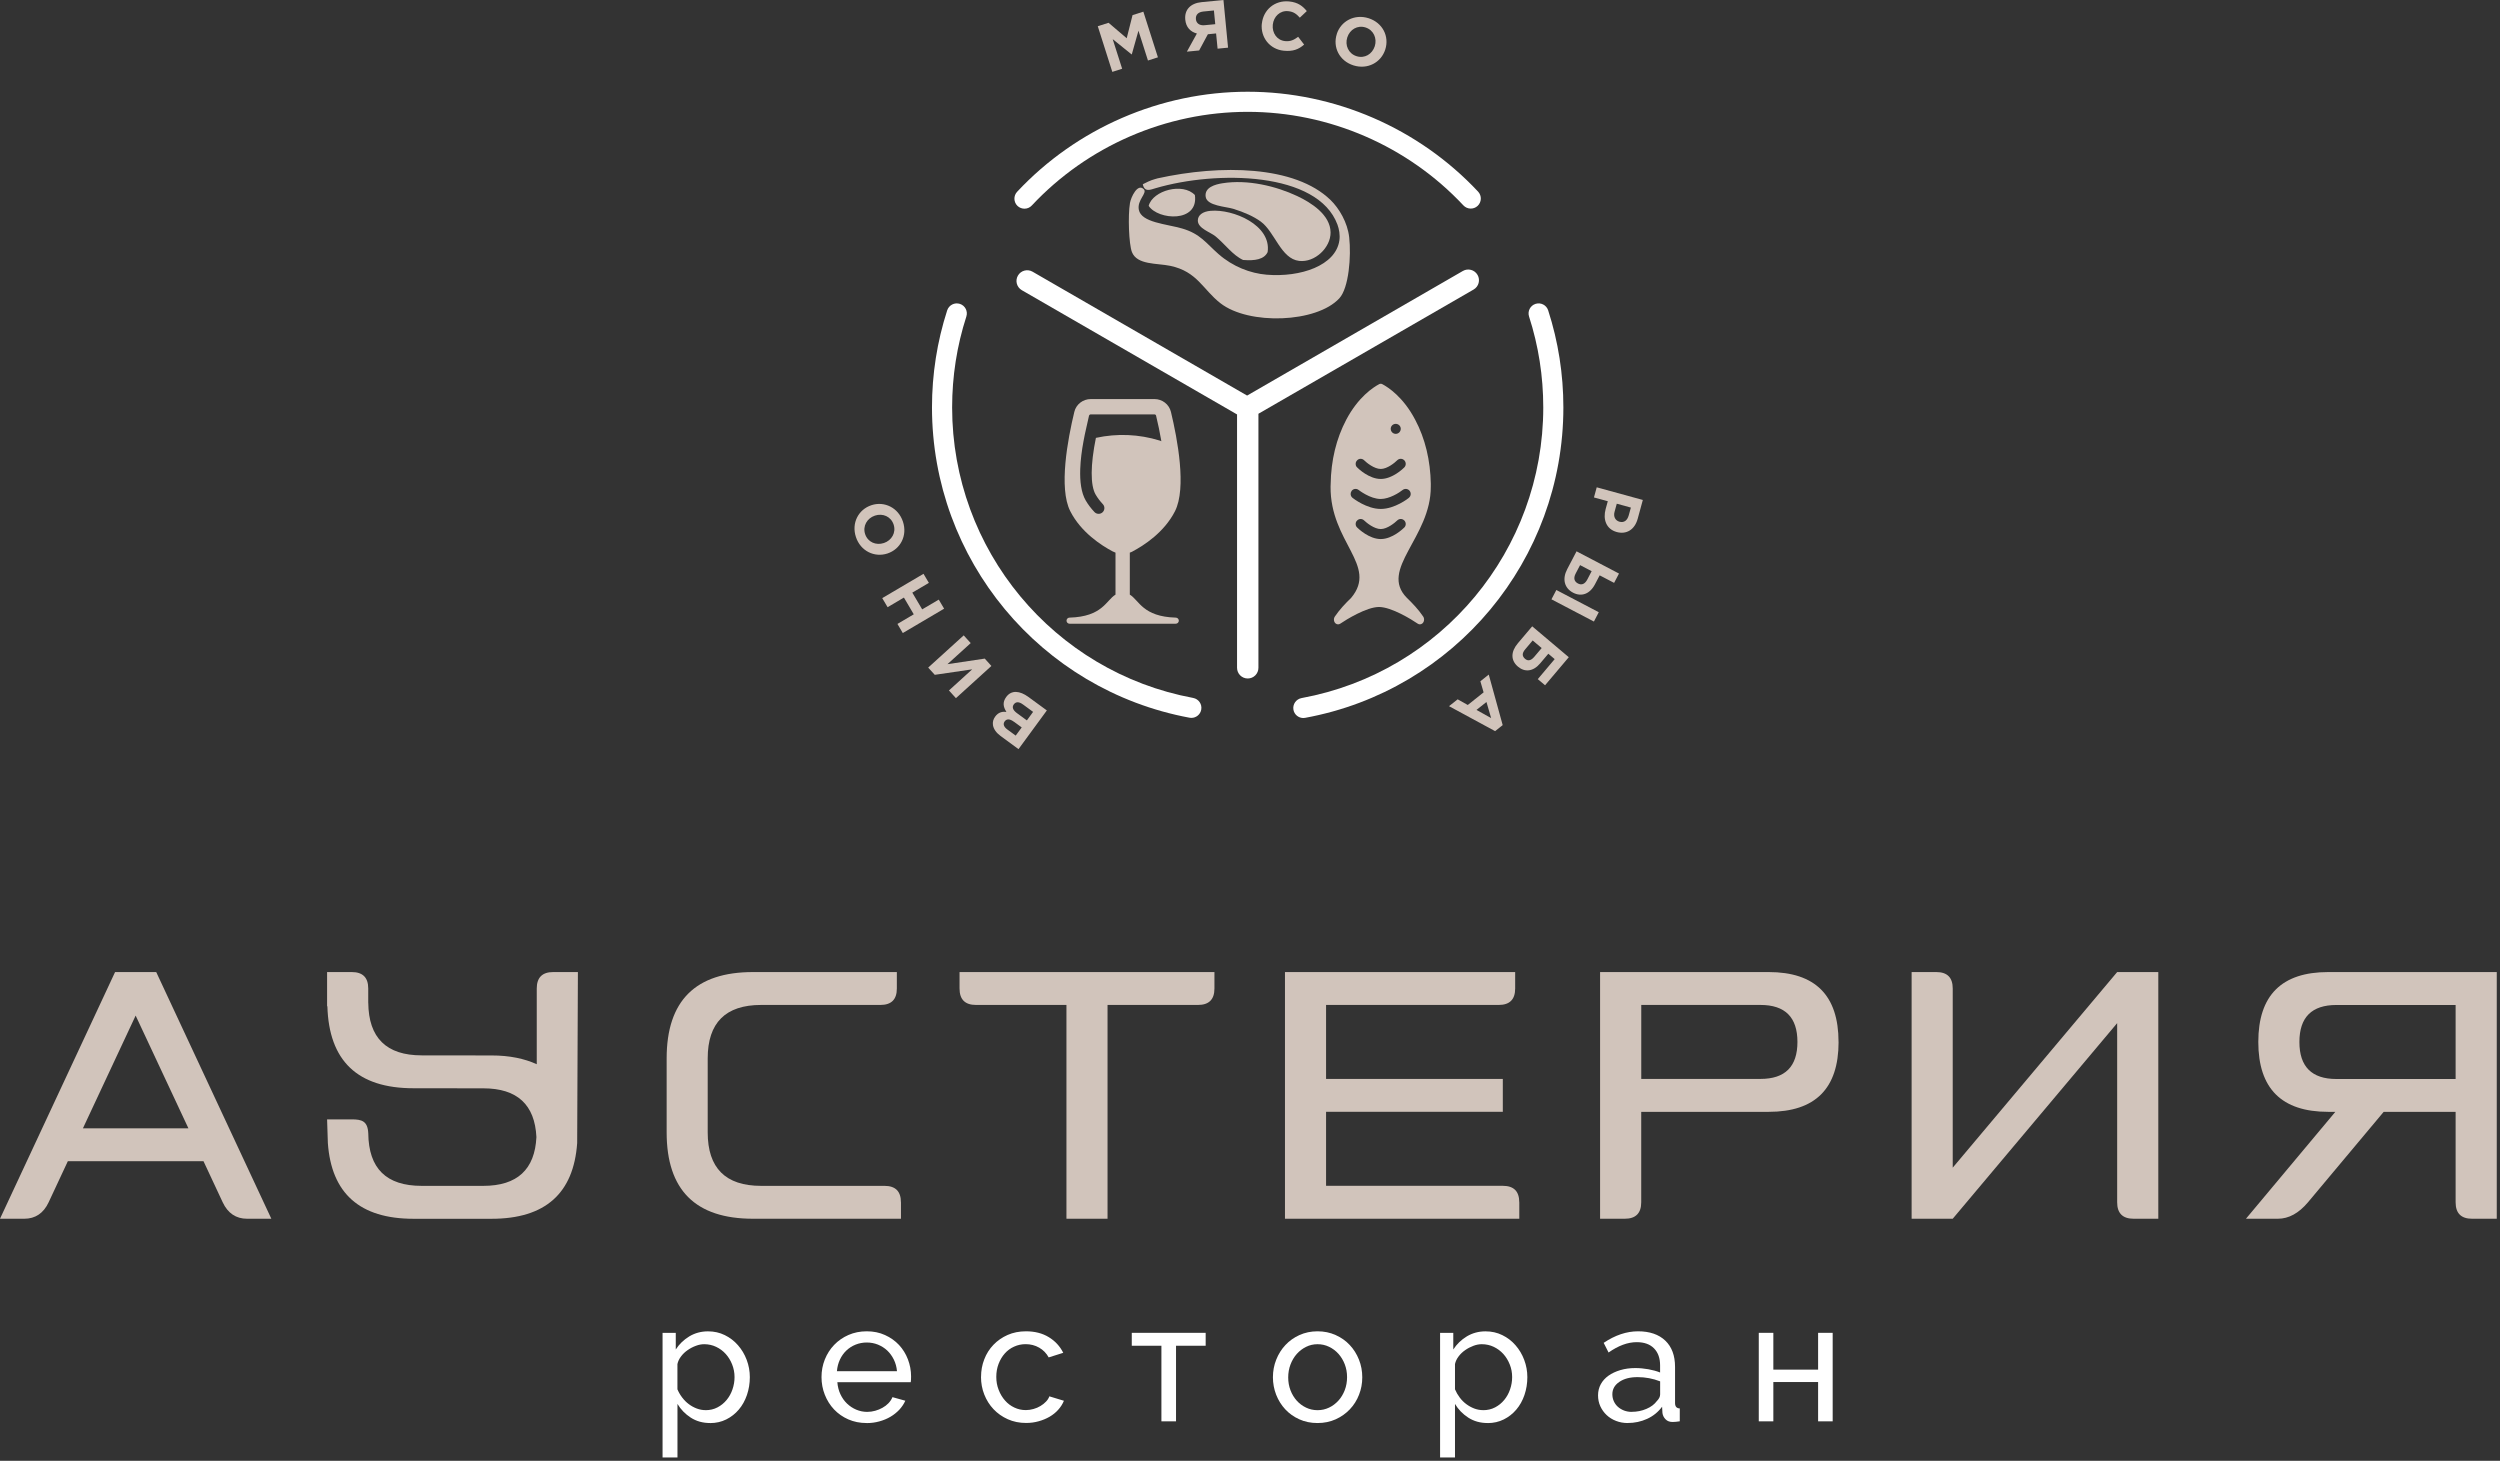 <?xml version="1.0" encoding="UTF-8"?> <svg xmlns="http://www.w3.org/2000/svg" width="587" height="343" viewBox="0 0 587 343" fill="none"><rect x="0" y="0" width="587" height="343" fill="#333333" stroke="none"/><g clip-path="url(#clip0_6002_11)"><path d="M346.919 64.54C346.229 63.34 344.689 62.93 343.489 63.62L292.819 92.88L242.439 63.79C241.239 63.1 239.699 63.51 239.009 64.71C238.309 65.91 238.729 67.45 239.929 68.14L290.459 97.31V156.8C290.459 158.18 291.579 159.31 292.969 159.31C294.359 159.31 295.479 158.19 295.479 156.8V97.15L346.009 67.98C347.209 67.29 347.619 65.75 346.929 64.55L346.919 64.54Z" fill="white"></path><path d="M363.51 72.87C363.11 71.63 361.78 70.95 360.54 71.35C359.3 71.75 358.62 73.08 359.02 74.32C361.24 81.19 362.36 88.37 362.36 95.66C362.36 129.16 338.49 157.86 305.6 163.91C304.32 164.15 303.47 165.38 303.7 166.66C303.91 167.8 304.9 168.59 306.02 168.59C306.16 168.59 306.31 168.58 306.45 168.55C341.58 162.09 367.08 131.43 367.08 95.66C367.08 87.88 365.88 80.21 363.51 72.87Z" fill="white"></path><path d="M240.55 49C241.18 49 241.81 48.75 242.27 48.25C255.35 34.27 273.82 26.26 292.95 26.26C312.08 26.26 330.54 34.27 343.61 48.23C344.5 49.18 346 49.23 346.95 48.34C347.9 47.45 347.95 45.95 347.06 45C333.1 30.09 313.37 21.54 292.95 21.54C272.53 21.54 252.78 30.1 238.82 45.03C237.93 45.98 237.98 47.48 238.93 48.37C239.39 48.79 239.97 49 240.55 49Z" fill="white"></path><path d="M280.17 163.88C247.37 157.77 223.56 129.08 223.56 95.66C223.56 88.37 224.68 81.19 226.9 74.32C227.3 73.08 226.62 71.75 225.38 71.35C224.14 70.95 222.81 71.63 222.4 72.87C220.03 80.21 218.83 87.87 218.83 95.66C218.83 131.35 244.26 162 279.3 168.52C279.44 168.55 279.59 168.56 279.73 168.56C280.85 168.56 281.84 167.77 282.05 166.63C282.29 165.35 281.44 164.12 280.16 163.88H280.17Z" fill="white"></path><path d="M335.959 113.7C335.859 108.07 334.629 102.96 332.279 98.54C329.479 93.22 325.969 90.94 324.549 90.19C324.339 90.07 324.019 90.08 323.809 90.21C322.419 90.95 318.919 93.22 316.099 98.55C313.769 102.97 312.519 108.08 312.439 113.71L312.419 114.24C312.289 127.36 323.639 132.75 317.249 140.38C315.889 141.7 314.559 143.09 313.419 144.77C313.079 145.27 313.159 145.98 313.569 146.36C313.899 146.65 314.349 146.68 314.689 146.44L314.739 146.41C316.089 145.49 320.879 142.52 323.789 142.52C326.699 142.52 331.489 145.48 332.839 146.41L332.889 146.44C333.219 146.68 333.669 146.65 333.999 146.36C334.419 145.98 334.499 145.27 334.169 144.77C333.029 143.09 331.699 141.7 330.339 140.38C323.699 133.69 336.029 126.19 335.949 114.24V113.71L335.959 113.7ZM327.719 99.52C328.369 99.52 328.899 100.05 328.899 100.67C328.899 101.35 328.369 101.87 327.719 101.87C327.069 101.87 326.539 101.35 326.539 100.67C326.539 100.05 327.069 99.52 327.719 99.52ZM318.659 108.08C319.109 107.61 319.839 107.61 320.309 108.08C320.869 108.64 322.669 110.11 324.199 110.11C325.729 110.11 327.499 108.64 328.059 108.08C328.529 107.61 329.269 107.61 329.729 108.08C330.179 108.55 330.179 109.29 329.729 109.75C329.449 110.04 326.939 112.46 324.199 112.46C321.459 112.46 318.929 110.04 318.659 109.75C318.409 109.54 318.309 109.22 318.309 108.92C318.309 108.62 318.409 108.33 318.659 108.09V108.08ZM329.729 123.86C329.449 124.13 326.939 126.57 324.199 126.57C321.459 126.57 318.929 124.13 318.659 123.86C318.409 123.63 318.309 123.33 318.309 123.04C318.309 122.74 318.409 122.42 318.659 122.21C319.109 121.74 319.839 121.74 320.309 122.21C320.869 122.75 322.669 124.22 324.199 124.22C325.729 124.22 327.499 122.75 328.059 122.21C328.529 121.74 329.269 121.74 329.729 122.21C330.179 122.66 330.179 123.42 329.729 123.86ZM330.799 116.9C330.679 117.01 327.509 119.5 324.199 119.5C320.889 119.5 317.709 117 317.579 116.9C317.279 116.66 317.129 116.31 317.129 115.98C317.129 115.71 317.209 115.48 317.379 115.24C317.789 114.72 318.519 114.65 319.029 115.06C319.049 115.07 321.699 117.16 324.189 117.16C326.249 117.16 328.599 115.65 329.319 115.06C329.839 114.65 330.569 114.73 330.979 115.24C331.379 115.75 331.309 116.49 330.779 116.9H330.799Z" fill="#D1C4BB"></path><path fill-rule="evenodd" clip-rule="evenodd" d="M268.33 43.26C270.38 42.2 270.72 42.21 271.79 41.88C286.64 38.61 304.04 38.83 312.41 46.96C314.41 48.9 316.41 52.22 316.79 55.73C317.29 60.18 316.71 67.61 314.48 70.04C309.17 75.82 293.21 76.39 286.55 71.19C282.42 67.97 281.13 63.76 274.78 62.42C271.67 61.77 266.98 62.24 265.78 59.19C265.06 57.37 264.81 50.64 265.32 47.65C265.55 46.31 267.1 42.96 268.55 44.42C269.48 45.35 266.93 46.95 267.4 49.27C268 52.26 273.87 52.58 277.56 53.65C281.84 54.9 283.15 57.06 286.1 59.65C289.47 62.61 293.58 64.18 297.41 64.5C305.38 65.16 313.67 62.35 314.49 56.42C314.67 55.13 314.42 53.79 314.03 52.73C309.43 40.32 285.75 39.95 271.33 44.19C270.09 44.55 268.74 45.21 268.33 43.27V43.26Z" fill="#D1C4BB"></path><path fill-rule="evenodd" clip-rule="evenodd" d="M287.03 43.029C292.93 42.079 299.61 43.699 304.57 46.029C307.86 47.579 312.37 50.419 312.42 54.569C312.46 58.129 308.74 61.699 305.03 61.259C300.75 60.759 299.34 54.449 296.03 52.029C294.38 50.819 292.09 49.809 289.57 49.029C287.83 48.499 283.45 48.339 283.1 46.259C282.72 43.989 285.34 43.299 287.02 43.029H287.03Z" fill="#D1C4BB"></path><path fill-rule="evenodd" clip-rule="evenodd" d="M280.559 45.8C281.479 52.34 271.939 51.71 269.709 48.34C270.639 44.7 277.769 42.8 280.559 45.8Z" fill="#D1C4BB"></path><path fill-rule="evenodd" clip-rule="evenodd" d="M297.64 59.189C296.83 60.919 294.64 61.269 291.87 61.039C289.43 59.909 287.63 57.319 285.41 55.499C284.16 54.479 281.28 53.649 281.25 51.809C281.24 50.519 282.39 49.659 284.25 49.499C289.55 49.039 298.57 52.859 297.64 59.189Z" fill="#D1C4BB"></path><path d="M265.939 129.469C268.569 128.079 273.359 125.009 275.889 120.029C278.639 114.599 276.469 103.089 274.939 96.719C274.509 94.939 272.909 93.699 271.059 93.699H256.129C254.269 93.699 252.669 94.939 252.249 96.719C250.709 103.099 248.539 114.599 251.299 120.029C253.829 125.009 258.619 128.079 261.249 129.469C261.469 129.579 261.689 129.679 261.919 129.759V139.619C259.709 140.959 258.889 144.799 251.109 145.019C250.719 145.019 250.419 145.349 250.419 145.739C250.419 146.129 250.739 146.449 251.129 146.449H276.069C276.459 146.449 276.789 146.129 276.789 145.739C276.789 145.349 276.479 145.029 276.089 145.019C268.309 144.799 267.489 140.959 265.279 139.619V129.759C265.509 129.679 265.739 129.589 265.959 129.469H265.939ZM255.729 97.569C255.769 97.409 255.929 97.299 256.119 97.299H271.049C271.239 97.299 271.399 97.409 271.439 97.569C271.909 99.499 272.339 101.549 272.689 103.599C272.569 103.539 272.449 103.489 272.319 103.449C267.399 101.929 262.299 101.729 257.319 102.809C256.029 109.149 255.989 113.949 257.259 116.139C257.699 116.899 258.269 117.649 258.949 118.379C259.459 118.919 259.429 119.779 258.879 120.289C258.619 120.529 258.289 120.649 257.959 120.649C257.599 120.649 257.239 120.509 256.969 120.219C256.149 119.349 255.459 118.429 254.919 117.499C253.859 115.669 253.539 113.029 253.639 110.139C253.709 108.029 253.999 105.789 254.399 103.639C254.599 102.529 254.829 101.449 255.069 100.419C255.269 99.449 255.489 98.499 255.709 97.569H255.729Z" fill="#D1C4BB"></path><path d="M257.75 6.16L260.29 5.35L264.55 8.98L265.92 3.55L268.46 2.74L271.88 13.46L269.54 14.21L267.31 7.21L265.75 12.75L265.69 12.77L261.26 9.19L263.48 16.14L261.17 16.88L257.76 6.16H257.75Z" fill="#D1C4BB"></path><path d="M288.349 11.19L285.889 11.43L285.539 7.85L283.609 8.04L281.559 11.85L278.679 12.13L281.029 7.87C279.549 7.48 278.469 6.44 278.299 4.6C278.079 2.28 279.539 0.75 282.159 0.5L287.269 0.01L288.349 11.2V11.19ZM285.339 5.67L285.029 2.46L282.579 2.7C281.379 2.82 280.699 3.43 280.799 4.52C280.889 5.46 281.639 6.04 282.839 5.92L285.329 5.68L285.339 5.67Z" fill="#D1C4BB"></path><path d="M296.289 5.54C296.609 2.36 299.269 0 302.699 0.34C304.809 0.55 305.909 1.47 306.839 2.6L305.199 4.15C304.409 3.28 303.729 2.74 302.449 2.62C300.569 2.43 299.049 3.86 298.849 5.81C298.659 7.73 299.819 9.46 301.739 9.65C303.019 9.78 303.849 9.35 304.809 8.64L306.209 10.47C304.939 11.58 303.589 12.13 301.429 11.91C298.139 11.58 295.949 8.79 296.269 5.55L296.289 5.54Z" fill="#D1C4BB"></path><path d="M313.869 8C314.839 4.95 318.039 3.23 321.349 4.28C324.659 5.34 326.249 8.56 325.259 11.63C324.289 14.68 321.089 16.4 317.789 15.35C314.479 14.3 312.889 11.07 313.879 8H313.869ZM322.799 10.85C323.379 9.01 322.519 7.05 320.629 6.45C318.729 5.85 316.939 6.93 316.339 8.79C315.749 10.63 316.619 12.59 318.509 13.19C320.409 13.8 322.199 12.71 322.799 10.85Z" fill="#D1C4BB"></path><path d="M385.74 117.38L384.53 121.81C383.82 124.4 381.86 125.54 379.61 124.92C377.11 124.23 376.34 121.93 377.01 119.5L377.51 117.69L374.26 116.8L374.91 114.42L385.74 117.39V117.38ZM379.1 120.15C378.77 121.34 379.3 122.23 380.25 122.5C381.32 122.79 382.09 122.21 382.42 121.02L382.93 119.18L379.62 118.27L379.1 120.16V120.15Z" fill="#D1C4BB"></path><path d="M375.391 143.75L374.251 145.94L364.281 140.72L365.431 138.53L375.391 143.75ZM380.141 134.67L378.991 136.86L375.601 135.09L374.491 137.21C373.281 139.51 371.301 140.18 369.351 139.16C367.301 138.08 366.761 135.95 367.991 133.62L370.171 129.45L380.141 134.67ZM373.721 134.11L371.001 132.69L369.981 134.64C369.411 135.72 369.591 136.53 370.521 137.01C371.361 137.45 372.141 137.15 372.711 136.05L373.721 134.11Z" fill="#D1C4BB"></path><path d="M363.551 153.49L361.631 155.76C360.001 157.7 358.031 157.89 356.421 156.53C354.671 155.05 354.721 153.01 356.401 151.03L359.761 147.06L368.351 154.31L362.781 160.9L361.071 159.46L365.041 154.76L363.541 153.49H363.551ZM361.981 152.16L359.871 150.38L358.111 152.47C357.361 153.35 357.351 154.07 358.091 154.7C358.751 155.26 359.471 155.13 360.231 154.24L361.981 152.17V152.16Z" fill="#D1C4BB"></path><path d="M352.84 170.25L351.05 171.67L340.23 165.81L342.26 164.2L344.63 165.53L348.35 162.57L347.59 159.96L349.56 158.39L352.83 170.25H352.84ZM346.68 166.69L350.12 168.61L349.02 164.83L346.68 166.69Z" fill="#D1C4BB"></path><path d="M239.15 175.9L234.94 172.81C233.9 172.05 233.3 171.17 233.15 170.27C233.04 169.55 233.2 168.89 233.68 168.24C234.43 167.21 235.39 167.04 236.31 167.15C235.55 165.98 235.35 164.9 236.26 163.65C237.47 161.99 239.43 162.15 241.48 163.65L245.8 166.81L239.15 175.89V175.9ZM238.05 169.46C237.17 168.81 236.4 168.69 235.89 169.39C235.46 169.99 235.68 170.67 236.52 171.28L238.49 172.72L239.9 170.8L238.06 169.45L238.05 169.46ZM240.19 165.41C239.31 164.76 238.55 164.69 238.04 165.39C237.59 166 237.77 166.71 238.8 167.46L241.11 169.15L242.57 167.15L240.2 165.41H240.19Z" fill="#D1C4BB"></path><path d="M226.281 149.189L227.921 150.999L222.461 155.949L231.221 154.639L232.781 156.369L224.451 163.929L222.811 162.119L228.271 157.159L219.481 158.449L217.941 156.749L226.271 149.189H226.281Z" fill="#D1C4BB"></path><path d="M211.97 148.63L210.72 146.499L214.55 144.24L212.24 140.309L208.41 142.57L207.15 140.439L216.84 134.729L218.1 136.859L214.21 139.149L216.53 143.079L220.42 140.789L221.68 142.919L211.99 148.63H211.97Z" fill="#D1C4BB"></path><path d="M208.371 129.96C205.341 130.96 202.061 129.4 200.971 126.1C199.881 122.81 201.551 119.63 204.611 118.62C207.641 117.62 210.921 119.19 212.011 122.48C213.101 125.77 211.431 128.95 208.371 129.96ZM205.421 121.07C203.591 121.68 202.511 123.52 203.131 125.41C203.761 127.3 205.681 128.12 207.541 127.5C209.371 126.89 210.451 125.05 209.821 123.16C209.191 121.27 207.271 120.45 205.411 121.07H205.421Z" fill="#D1C4BB"></path><path d="M63.71 286.16H58C55.43 286.16 53.49 284.87 52.29 282.3L47.78 272.65H15.93L11.42 282.3C10.22 284.87 8.28 286.16 5.71 286.16H0L27.02 228.24H36.68L63.71 286.16ZM44.24 264.93L31.85 238.46L19.47 264.93H44.24Z" fill="#D1C4BB"></path><path d="M211.549 282.3V286.16H176.799C163.279 286.16 156.529 279.4 156.529 265.89V248.51C156.529 234.99 163.289 228.24 176.799 228.24H210.579V232.1C210.579 234.68 209.299 235.96 206.719 235.96H178.719C170.359 235.96 166.169 240.14 166.169 248.51V265.89C166.169 274.26 170.349 278.44 178.719 278.44H207.679C210.259 278.44 211.539 279.73 211.539 282.3H211.549Z" fill="#D1C4BB"></path><path d="M285.151 228.24V232.1C285.151 234.68 283.861 235.96 281.291 235.96H260.051V286.16H250.401V235.96H229.161C226.581 235.96 225.301 234.67 225.301 232.1V228.24H285.151Z" fill="#D1C4BB"></path><path d="M356.731 282.3V286.16H301.711V228.24H355.761V232.1C355.761 234.68 354.471 235.96 351.901 235.96H311.361V253.33H352.861V261.05H311.361V278.43H352.861C355.441 278.43 356.721 279.72 356.721 282.29L356.731 282.3Z" fill="#D1C4BB"></path><path d="M431.699 244.65C431.699 255.59 426.229 261.06 415.289 261.06H385.359V282.3C385.359 284.87 384.069 286.16 381.499 286.16H375.699V228.24H415.279C426.219 228.24 431.689 233.71 431.689 244.65H431.699ZM422.039 244.65C422.039 238.86 419.149 235.96 413.359 235.96H385.369V253.33H413.359C419.149 253.33 422.039 250.44 422.039 244.64V244.65Z" fill="#D1C4BB"></path><path d="M454.64 228.24C457.22 228.24 458.5 229.53 458.5 232.1V274.17L497.11 228.24H506.77V286.16H500.98C498.4 286.16 497.11 284.87 497.11 282.3V240.23L458.5 286.16H448.85V228.24H454.64Z" fill="#D1C4BB"></path><path d="M548.35 261.06H546.66C535.72 261.06 530.25 255.59 530.25 244.65C530.25 233.71 535.72 228.24 546.66 228.24H586.24V286.16H580.44C577.87 286.16 576.58 284.87 576.58 282.3V261.06H559.69L541.91 282.3C539.74 284.87 537.4 286.16 534.83 286.16H527.35L548.34 261.06H548.35ZM576.58 253.34V235.97H548.59C542.8 235.97 539.9 238.86 539.9 244.66C539.9 250.46 542.8 253.35 548.59 253.35H576.58V253.34Z" fill="#D1C4BB"></path><path d="M135.681 228.24H129.891C127.321 228.24 126.031 229.53 126.031 232.1V249.88C123.131 248.56 119.641 247.82 115.421 247.82L99.011 247.8C90.721 247.8 86.551 243.68 86.471 235.47H86.461V232.1C86.461 229.53 85.181 228.24 82.591 228.24H76.801V236.27H76.871C77.231 249.06 83.921 255.52 97.071 255.52L113.481 255.54C121.461 255.54 125.581 259.39 125.951 266.99C125.581 274.59 121.451 278.44 113.481 278.44H99.011C90.721 278.44 86.561 274.39 86.471 266.11C86.341 263.22 84.951 262.83 82.591 262.83H76.801L76.981 268.39C77.811 280.18 84.451 286.17 97.081 286.17H115.421C128.041 286.17 134.691 280.19 135.521 268.39L135.691 228.25L135.681 228.24Z" fill="#D1C4BB"></path><path d="M166.75 334.13C165.03 334.13 163.51 333.71 162.19 332.86C160.88 332.01 159.84 330.94 159.07 329.64V342.22H155.57V312.96H158.67V316.86C159.49 315.59 160.56 314.56 161.87 313.77C163.18 312.99 164.64 312.6 166.23 312.6C167.66 312.6 168.98 312.89 170.17 313.48C171.36 314.06 172.4 314.85 173.27 315.85C174.15 316.85 174.83 317.99 175.32 319.29C175.81 320.59 176.06 321.94 176.06 323.35C176.06 324.83 175.83 326.23 175.38 327.55C174.93 328.86 174.29 330.01 173.47 330.97C172.65 331.94 171.67 332.71 170.53 333.28C169.39 333.85 168.13 334.14 166.75 334.14V334.13ZM165.67 331.11C166.7 331.11 167.64 330.89 168.47 330.45C169.31 330.01 170.02 329.43 170.62 328.7C171.22 327.97 171.68 327.14 171.99 326.21C172.31 325.28 172.47 324.33 172.47 323.34C172.47 322.3 172.28 321.32 171.91 320.38C171.54 319.44 171.03 318.61 170.4 317.91C169.77 317.21 169.02 316.65 168.15 316.24C167.29 315.83 166.35 315.62 165.35 315.62C164.71 315.62 164.06 315.74 163.38 316C162.7 316.25 162.07 316.58 161.47 317C160.87 317.41 160.35 317.9 159.92 318.47C159.48 319.04 159.2 319.64 159.06 320.28V326.21C159.35 326.9 159.72 327.54 160.18 328.14C160.63 328.74 161.15 329.26 161.73 329.69C162.31 330.13 162.94 330.47 163.6 330.72C164.26 330.97 164.95 331.1 165.67 331.1V331.11Z" fill="white"></path><path d="M203.481 334.13C201.911 334.13 200.481 333.84 199.181 333.27C197.881 332.7 196.771 331.92 195.841 330.94C194.911 329.96 194.191 328.81 193.671 327.5C193.151 326.19 192.891 324.8 192.891 323.34C192.891 321.88 193.151 320.5 193.671 319.2C194.191 317.9 194.921 316.76 195.861 315.78C196.801 314.8 197.921 314.02 199.221 313.45C200.521 312.88 201.951 312.59 203.521 312.59C205.091 312.59 206.511 312.88 207.801 313.47C209.091 314.05 210.181 314.83 211.091 315.8C211.991 316.77 212.691 317.9 213.181 319.18C213.671 320.47 213.921 321.8 213.921 323.18C213.921 323.48 213.921 323.74 213.901 323.98C213.891 324.22 213.871 324.4 213.841 324.54H196.611C196.691 325.58 196.931 326.52 197.331 327.37C197.731 328.22 198.241 328.95 198.881 329.56C199.521 330.17 200.241 330.65 201.051 330.99C201.861 331.33 202.711 331.51 203.621 331.51C204.261 331.51 204.881 331.42 205.491 331.25C206.101 331.08 206.671 330.85 207.201 330.55C207.731 330.26 208.201 329.9 208.611 329.48C209.021 329.05 209.331 328.58 209.551 328.05L212.571 328.89C212.221 329.66 211.751 330.36 211.161 331C210.561 331.63 209.871 332.19 209.091 332.65C208.311 333.11 207.441 333.48 206.481 333.74C205.531 334.01 204.531 334.14 203.501 334.14L203.481 334.13ZM210.611 321.96C210.531 320.98 210.281 320.07 209.871 319.23C209.461 318.4 208.941 317.69 208.321 317.1C207.701 316.52 206.971 316.06 206.151 315.72C205.331 315.39 204.451 315.22 203.521 315.22C202.591 315.22 201.711 315.39 200.891 315.72C200.071 316.05 199.341 316.52 198.721 317.11C198.091 317.71 197.591 318.42 197.211 319.24C196.831 320.06 196.591 320.96 196.511 321.95H210.601L210.611 321.96Z" fill="white"></path><path d="M230.35 323.3C230.35 321.84 230.6 320.46 231.11 319.16C231.61 317.86 232.33 316.73 233.26 315.76C234.19 314.79 235.3 314.02 236.58 313.45C237.87 312.88 239.31 312.59 240.9 312.59C242.97 312.59 244.76 313.05 246.25 313.96C247.75 314.87 248.88 316.1 249.65 317.64L246.23 318.72C245.7 317.74 244.96 316.98 244 316.43C243.04 315.88 241.98 315.61 240.82 315.61C239.86 315.61 238.96 315.8 238.11 316.19C237.26 316.57 236.53 317.11 235.92 317.8C235.31 318.49 234.83 319.3 234.47 320.23C234.11 321.16 233.93 322.18 233.93 323.29C233.93 324.4 234.11 325.4 234.49 326.35C234.86 327.31 235.36 328.14 235.98 328.84C236.6 329.55 237.33 330.1 238.17 330.49C239.01 330.89 239.9 331.09 240.86 331.09C241.47 331.09 242.07 331 242.67 330.83C243.27 330.66 243.81 330.43 244.3 330.13C244.79 329.84 245.22 329.5 245.59 329.11C245.96 328.73 246.23 328.31 246.39 327.86L249.81 328.9C249.49 329.67 249.05 330.37 248.47 331.01C247.9 331.65 247.23 332.19 246.46 332.64C245.69 333.09 244.83 333.45 243.89 333.71C242.95 333.98 241.96 334.11 240.92 334.11C239.36 334.11 237.92 333.82 236.62 333.23C235.32 332.65 234.21 331.86 233.28 330.88C232.35 329.9 231.63 328.75 231.11 327.44C230.59 326.13 230.34 324.74 230.34 323.28L230.35 323.3Z" fill="white"></path><path d="M276.12 333.73H272.7V315.98H265.74V312.95H283.09V315.98H276.13V333.73H276.12Z" fill="white"></path><path d="M309.351 334.13C307.781 334.13 306.361 333.84 305.071 333.25C303.781 332.67 302.681 331.88 301.771 330.9C300.861 329.92 300.151 328.78 299.641 327.48C299.141 326.18 298.881 324.81 298.881 323.38C298.881 321.95 299.141 320.54 299.661 319.24C300.181 317.94 300.891 316.8 301.811 315.82C302.721 314.84 303.831 314.05 305.111 313.47C306.401 312.89 307.811 312.59 309.351 312.59C310.891 312.59 312.311 312.88 313.611 313.47C314.911 314.05 316.021 314.84 316.931 315.82C317.851 316.8 318.561 317.94 319.081 319.24C319.601 320.54 319.861 321.92 319.861 323.38C319.861 324.84 319.611 326.18 319.101 327.48C318.601 328.78 317.881 329.92 316.951 330.9C316.021 331.88 314.911 332.67 313.631 333.25C312.341 333.83 310.921 334.13 309.351 334.13ZM302.471 323.42C302.471 324.51 302.651 325.51 303.011 326.45C303.371 327.38 303.861 328.19 304.481 328.88C305.101 329.57 305.831 330.11 306.671 330.51C307.501 330.91 308.401 331.11 309.361 331.11C310.321 331.11 311.211 330.91 312.051 330.51C312.891 330.12 313.621 329.56 314.261 328.86C314.901 328.16 315.391 327.33 315.751 326.4C316.111 325.46 316.291 324.44 316.291 323.35C316.291 322.26 316.111 321.29 315.751 320.34C315.391 319.4 314.891 318.58 314.261 317.87C313.631 317.17 312.891 316.62 312.051 316.22C311.221 315.82 310.321 315.62 309.361 315.62C308.401 315.62 307.511 315.82 306.671 316.24C305.841 316.65 305.101 317.21 304.481 317.91C303.861 318.61 303.371 319.44 303.011 320.38C302.651 321.32 302.471 322.34 302.471 323.42Z" fill="white"></path><path d="M349.311 334.13C347.581 334.13 346.071 333.71 344.751 332.86C343.441 332.01 342.401 330.94 341.631 329.64V342.22H338.131V312.96H341.231V316.86C342.051 315.59 343.121 314.56 344.431 313.77C345.751 312.99 347.201 312.6 348.791 312.6C350.221 312.6 351.541 312.89 352.731 313.48C353.931 314.06 354.961 314.85 355.831 315.85C356.711 316.85 357.391 317.99 357.881 319.29C358.371 320.59 358.621 321.94 358.621 323.35C358.621 324.83 358.391 326.23 357.941 327.55C357.491 328.86 356.851 330.01 356.031 330.97C355.211 331.94 354.231 332.71 353.091 333.28C351.951 333.85 350.691 334.14 349.311 334.14V334.13ZM348.241 331.11C349.271 331.11 350.211 330.89 351.051 330.45C351.891 330.01 352.601 329.43 353.201 328.7C353.801 327.97 354.261 327.14 354.571 326.21C354.891 325.28 355.051 324.33 355.051 323.34C355.051 322.3 354.871 321.32 354.491 320.38C354.121 319.44 353.611 318.61 352.981 317.91C352.341 317.21 351.591 316.65 350.731 316.24C349.871 315.83 348.931 315.62 347.921 315.62C347.281 315.62 346.631 315.74 345.951 316C345.271 316.25 344.641 316.58 344.041 317C343.441 317.41 342.921 317.9 342.491 318.47C342.051 319.04 341.771 319.64 341.631 320.28V326.21C341.921 326.9 342.291 327.54 342.741 328.14C343.191 328.74 343.711 329.26 344.291 329.69C344.881 330.13 345.501 330.47 346.161 330.72C346.821 330.97 347.511 331.1 348.231 331.1L348.241 331.11Z" fill="white"></path><path d="M382.191 334.13C381.211 334.13 380.291 333.96 379.441 333.63C378.591 333.3 377.851 332.84 377.231 332.25C376.611 331.67 376.121 330.98 375.761 330.2C375.401 329.42 375.221 328.57 375.221 327.63C375.221 326.69 375.431 325.81 375.861 325.02C376.281 324.24 376.891 323.57 377.671 323.01C378.451 322.46 379.381 322.02 380.461 321.7C381.541 321.38 382.711 321.22 383.981 321.22C384.991 321.22 386.011 321.32 387.041 321.5C388.081 321.69 388.991 321.94 389.791 322.26V320.59C389.791 318.89 389.311 317.56 388.361 316.59C387.401 315.62 386.051 315.14 384.301 315.14C382.201 315.14 380.001 315.95 377.691 317.57L376.541 315.3C379.221 313.5 381.911 312.59 384.621 312.59C387.331 312.59 389.481 313.32 391.011 314.78C392.541 316.24 393.301 318.3 393.301 320.95V329.43C393.301 330.25 393.671 330.68 394.411 330.7V333.72C394.041 333.77 393.731 333.81 393.491 333.84C393.251 333.87 393.001 333.88 392.731 333.88C392.041 333.88 391.491 333.68 391.081 333.26C390.671 332.85 390.421 332.35 390.341 331.77L390.261 330.3C389.331 331.55 388.161 332.5 386.741 333.15C385.321 333.8 383.801 334.12 382.181 334.12L382.191 334.13ZM383.101 331.5C384.351 331.5 385.511 331.27 386.591 330.8C387.671 330.34 388.481 329.72 389.041 328.95C389.541 328.45 389.801 327.93 389.801 327.4V324.34C388.101 323.68 386.341 323.35 384.511 323.35C382.681 323.35 381.331 323.72 380.231 324.46C379.131 325.2 378.581 326.17 378.581 327.37C378.581 327.95 378.691 328.49 378.921 329C379.151 329.51 379.461 329.94 379.871 330.31C380.281 330.68 380.771 330.97 381.321 331.19C381.881 331.4 382.481 331.51 383.111 331.51L383.101 331.5Z" fill="white"></path><path d="M416.381 321.59H426.891V312.95H430.311V333.73H426.891V324.5H416.381V333.73H412.961V312.95H416.381V321.59Z" fill="white"></path></g><defs><clipPath id="clip0_6002_11"><rect width="586.24" height="342.21" fill="white"></rect></clipPath></defs></svg> 